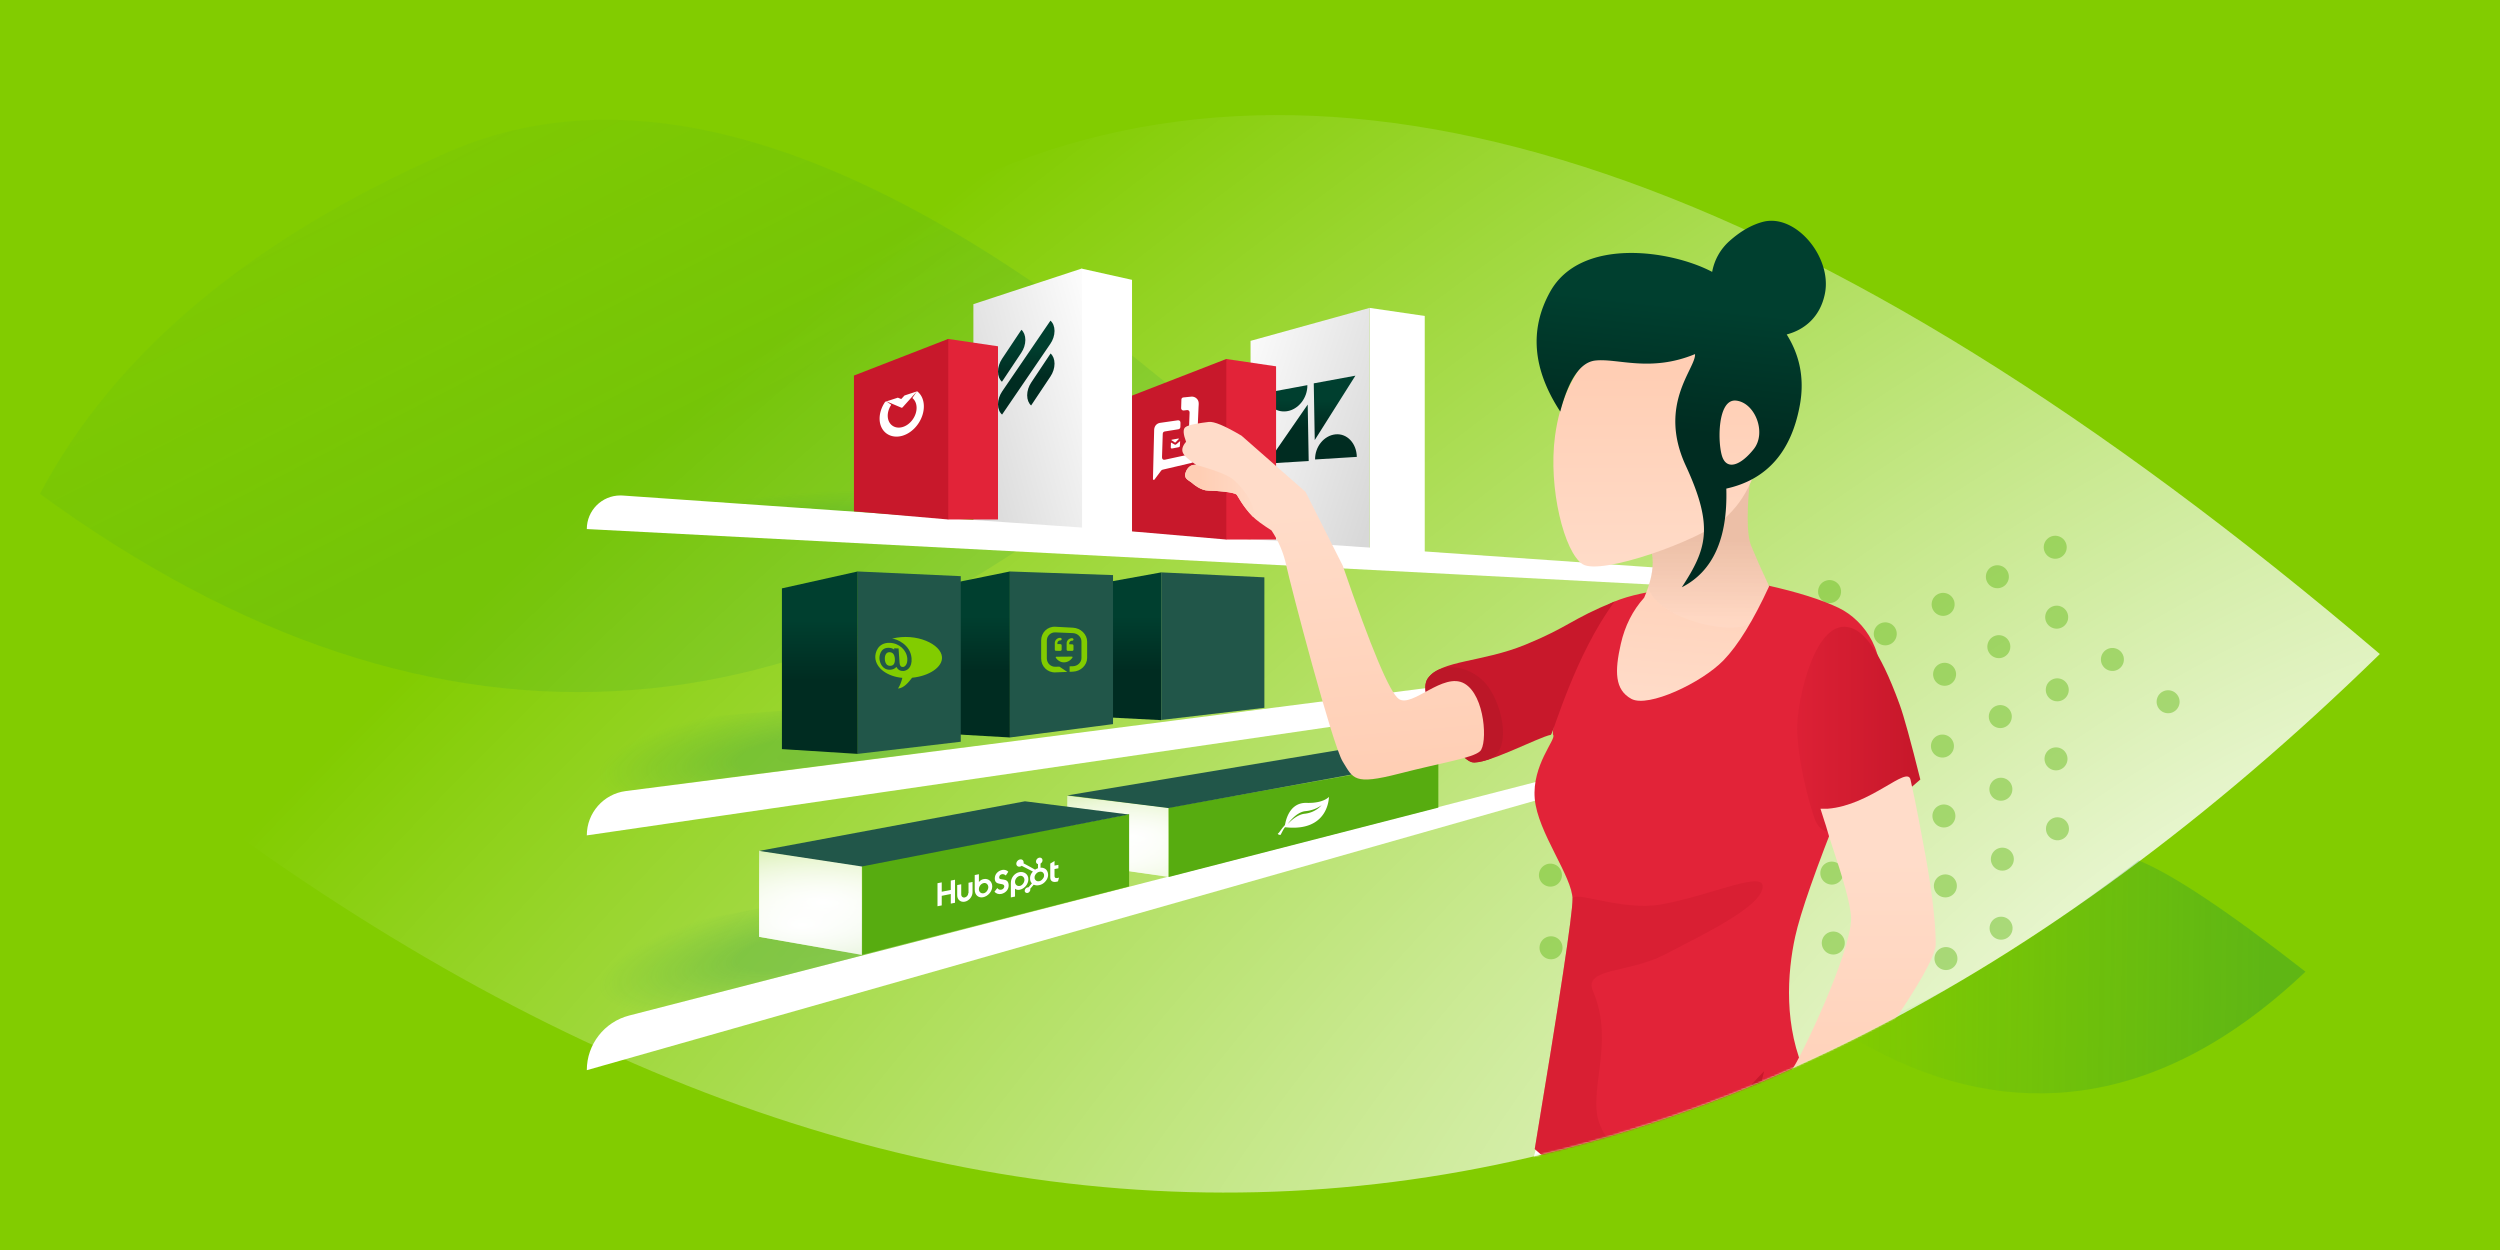 <?xml version="1.0" encoding="UTF-8"?><svg width="1440" height="720" xmlns="http://www.w3.org/2000/svg" xmlns:xlink="http://www.w3.org/1999/xlink"><defs><linearGradient x1="-25.385%" y1="67.088%" x2="91.232%" y2="67.088%" id="x"><stop stop-color="#E22338" offset="0%"/><stop stop-color="#C8182B" offset="100%"/></linearGradient><linearGradient x1="50%" y1="24.033%" x2="50%" y2="100%" id="y"><stop stop-color="#FFDCC9" offset="0%"/><stop stop-color="#FFCEB4" offset="100%"/></linearGradient><linearGradient x1="91.153%" y1="10.158%" x2="0%" y2="10.158%" id="e"><stop stop-color="#0D8443" offset="0%"/><stop stop-color="#0D8443" stop-opacity="0" offset="100%"/></linearGradient><linearGradient x1="118.45%" y1="11.795%" x2="0%" y2="89.061%" id="g"><stop stop-color="#FFF" offset="0%"/><stop stop-color="#D8D8D8" offset="100%"/></linearGradient><linearGradient x1="50%" y1="26.862%" x2="50%" y2="59.822%" id="h"><stop stop-color="#003F2F" offset="0%"/><stop stop-color="#002C21" offset="100%"/></linearGradient><linearGradient x1="50%" y1="64.169%" x2="0%" y2="10.158%" id="d"><stop stop-color="#0D8443" offset="0%"/><stop stop-color="#0D8443" stop-opacity="0" offset="100%"/></linearGradient><linearGradient x1="105.081%" y1="25.056%" x2="22.566%" y2="25.056%" id="w"><stop stop-color="#FFDCC9" offset="0%"/><stop stop-color="#FFCEB4" offset="100%"/></linearGradient><linearGradient x1="50%" y1="24.033%" x2="55.61%" y2="100%" id="v"><stop stop-color="#FFDCC9" offset="0%"/><stop stop-color="#FFCEB4" offset="100%"/></linearGradient><linearGradient x1="50%" y1="100%" x2="53.929%" y2="28.049%" id="s"><stop stop-color="#FFDCC9" offset="0%"/><stop stop-color="#FFCEB4" offset="100%"/></linearGradient><linearGradient x1="59.798%" y1="88.928%" x2="59.798%" y2="42.307%" id="t"><stop stop-color="#FFF" offset="0%"/><stop offset="100%"/></linearGradient><linearGradient x1="50%" y1="100%" x2="50%" y2="24.033%" id="u"><stop stop-color="#FFDCC9" offset="0%"/><stop stop-color="#FFCEB4" offset="100%"/></linearGradient><radialGradient cx="93.107%" cy="80.797%" fx="93.107%" fy="80.797%" r="119.065%" gradientTransform="matrix(-.246 -.87 1.083 -1.233 .285 2.614)" id="a"><stop stop-color="#FFF" offset="0%"/><stop stop-color="#FFF" stop-opacity="0" offset="100%"/></radialGradient><radialGradient cx="62.007%" cy="50%" fx="62.007%" fy="50%" r="107.12%" gradientTransform="matrix(0 .984 -2.535 0 1.888 -.11)" id="n"><stop stop-color="#FFF" offset="0%"/><stop stop-color="#FFF" stop-opacity="0" offset="100%"/></radialGradient><radialGradient cx="42.098%" cy="71.314%" fx="42.098%" fy="71.314%" r="107.12%" gradientTransform="matrix(0 .984 -2.535 0 2.229 .299)" id="p"><stop stop-color="#FFF" offset="0%"/><stop stop-color="#FFF" stop-opacity="0" offset="100%"/></radialGradient><radialGradient cx="19.258%" cy="74.857%" fx="19.258%" fy="74.857%" r="190.938%" gradientTransform="matrix(-.095 .068 -.002 -.258 .212 .929)" id="f"><stop stop-color="#0D8443" offset="0%"/><stop stop-color="#0D8443" stop-opacity=".985" offset="33.65%"/><stop stop-color="#0D8443" stop-opacity="0" offset="100%"/></radialGradient><radialGradient cx="19.258%" cy="74.857%" fx="19.258%" fy="74.857%" r="130.616%" gradientTransform="matrix(-.139 .099 -.004 -.257 .222 .922)" id="i"><stop stop-color="#0D8443" offset="0%"/><stop stop-color="#0D8443" stop-opacity=".985" offset="33.65%"/><stop stop-color="#0D8443" stop-opacity="0" offset="100%"/></radialGradient><radialGradient cx="19.258%" cy="74.857%" fx="19.258%" fy="74.857%" r="68.911%" gradientTransform="matrix(-.263 .188 -.013 -.254 .253 .902)" id="j"><stop stop-color="#0D8443" offset="0%"/><stop stop-color="#0D8443" stop-opacity=".985" offset="33.65%"/><stop stop-color="#0D8443" stop-opacity="0" offset="100%"/></radialGradient><radialGradient cx="62.007%" cy="50%" fx="62.007%" fy="50%" r="105.416%" gradientTransform="matrix(0 1 -2.034 0 1.637 -.12)" id="k"><stop stop-color="#FFF" offset="0%"/><stop stop-color="#FFF" stop-opacity="0" offset="100%"/></radialGradient><radialGradient cx="42.098%" cy="71.314%" fx="42.098%" fy="71.314%" r="105.416%" gradientTransform="matrix(0 1 -2.034 0 1.872 .292)" id="m"><stop stop-color="#FFF" offset="0%"/><stop stop-color="#FFF" stop-opacity="0" offset="100%"/></radialGradient><path d="M.155 405.977c215.716 157.799 428.9 228.715 639.55 212.75 210.65-15.966 413.012-118.634 607.084-308.004-140.719-109.562-243.104-181.395-307.158-215.5-16.337-8.699-17.403-33.41-39.088-43.094-21.685-9.684-18.933 14.348-23.687 12.207C711.269-10.244 565.549-19.69 439.696 36 227.266 130 80.752 253.326.155 405.977z" id="q"/><path id="o" d="M158.373 344.707l-59.118-8.794v49.715l59.118 10.358"/><path d="M.155 405.977c215.716 157.799 428.9 228.715 639.55 212.75 210.65-15.966 413.012-118.634 607.084-308.004C921.157 33.574 652.126-58 439.696 36 227.266 130 80.752 253.326.155 405.977z" id="b"/><path id="l" d="M334.934 311.345l-58.174-6.952v38.36l58.174 8.322z"/></defs><g fill="none" fill-rule="evenodd"><path fill="#FFF" d="M0 0h1440v720H0z"/><path fill="#82CC00" d="M0 720h1440V0H0z"/><path d="M124.155 471.977c215.716 157.799 428.9 228.715 639.55 212.75 210.65-15.966 413.012-118.634 607.084-308.004C1045.157 99.574 776.126 8 563.696 102c-212.43 94-358.944 217.326-439.541 369.977z" fill="url(#a)" style="mix-blend-mode:soft-light" opacity=".905"/><g transform="translate(124 66)"><mask id="c" fill="#fff"><use xlink:href="#b"/></mask><g opacity=".444" mask="url(#c)"><path d="M901.081 298.132a6.617 6.617 0 002.887-8.899 6.617 6.617 0 00-8.896-2.895 6.617 6.617 0 00-2.887 8.899 6.617 6.617 0 008.896 2.895M932.835 280.64a6.617 6.617 0 002.886-8.9 6.617 6.617 0 00-8.896-2.895 6.617 6.617 0 00-2.886 8.9 6.617 6.617 0 008.896 2.894M804.54 386.715a6.617 6.617 0 002.886-8.899 6.617 6.617 0 00-8.896-2.895 6.617 6.617 0 00-2.887 8.899 6.617 6.617 0 008.896 2.895M835.783 370.796a6.617 6.617 0 002.886-8.899 6.617 6.617 0 00-8.896-2.895 6.617 6.617 0 00-2.886 8.899 6.617 6.617 0 008.896 2.895M869.11 353.815a6.617 6.617 0 002.886-8.898 6.617 6.617 0 00-8.896-2.896 6.617 6.617 0 00-2.887 8.9 6.617 6.617 0 008.896 2.894M900.353 337.896a6.617 6.617 0 002.886-8.899 6.617 6.617 0 00-8.896-2.895 6.617 6.617 0 00-2.886 8.899 6.617 6.617 0 008.896 2.895M933.679 320.915a6.617 6.617 0 002.887-8.898 6.617 6.617 0 00-8.896-2.896 6.617 6.617 0 00-2.887 8.9 6.617 6.617 0 008.896 2.894M964.922 304.996a6.617 6.617 0 002.887-8.899 6.617 6.617 0 00-8.896-2.895 6.617 6.617 0 00-2.887 8.899 6.617 6.617 0 008.896 2.895M998.249 288.015a6.617 6.617 0 002.886-8.898 6.617 6.617 0 00-8.896-2.896 6.617 6.617 0 00-2.886 8.9 6.617 6.617 0 008.896 2.894M1029.492 272.096a6.617 6.617 0 002.887-8.899 6.617 6.617 0 00-8.896-2.895 6.617 6.617 0 00-2.887 8.899 6.617 6.617 0 008.896 2.895M1062.819 255.115a6.617 6.617 0 002.886-8.898 6.617 6.617 0 00-8.896-2.896 6.617 6.617 0 00-2.886 8.9 6.617 6.617 0 008.896 2.894M772.057 443.972a6.617 6.617 0 002.887-8.899 6.617 6.617 0 00-8.896-2.895 6.617 6.617 0 00-2.887 8.899 6.617 6.617 0 008.896 2.895M836.627 411.072a6.617 6.617 0 002.887-8.899 6.617 6.617 0 00-8.896-2.895 6.617 6.617 0 00-2.887 8.899 6.617 6.617 0 008.896 2.895M869.443 395.664a6.617 6.617 0 002.887-8.898 6.617 6.617 0 00-8.896-2.896 6.617 6.617 0 00-2.887 8.9 6.617 6.617 0 008.896 2.894M901.197 378.172a6.617 6.617 0 002.886-8.899 6.617 6.617 0 00-8.896-2.895 6.617 6.617 0 00-2.886 8.899 6.617 6.617 0 008.896 2.895M934.013 362.764a6.617 6.617 0 002.887-8.898 6.617 6.617 0 00-8.896-2.896 6.617 6.617 0 00-2.887 8.9 6.617 6.617 0 008.896 2.894M965.767 345.272a6.617 6.617 0 002.886-8.899 6.617 6.617 0 00-8.896-2.895 6.617 6.617 0 00-2.886 8.899 6.617 6.617 0 008.896 2.895M999.093 328.291a6.617 6.617 0 002.887-8.899 6.617 6.617 0 00-8.896-2.895 6.617 6.617 0 00-2.887 8.899 6.617 6.617 0 008.896 2.895M1030.336 312.372a6.617 6.617 0 002.887-8.899 6.617 6.617 0 00-8.896-2.895 6.617 6.617 0 00-2.887 8.899 6.617 6.617 0 008.896 2.895M1063.663 295.391a6.617 6.617 0 002.886-8.898 6.617 6.617 0 00-8.896-2.896 6.617 6.617 0 00-2.886 8.9 6.617 6.617 0 008.896 2.894M772.391 485.82a6.617 6.617 0 002.887-8.898 6.617 6.617 0 00-8.896-2.895 6.617 6.617 0 00-2.887 8.899 6.617 6.617 0 008.896 2.895M804.145 468.328a6.617 6.617 0 002.886-8.898 6.617 6.617 0 00-8.896-2.896 6.617 6.617 0 00-2.886 8.9 6.617 6.617 0 008.896 2.894M837.471 451.348a6.617 6.617 0 002.887-8.9 6.617 6.617 0 00-8.896-2.894 6.617 6.617 0 00-2.887 8.898 6.617 6.617 0 008.896 2.896M868.715 435.428a6.617 6.617 0 002.886-8.898 6.617 6.617 0 00-8.896-2.896 6.617 6.617 0 00-2.886 8.9 6.617 6.617 0 008.896 2.894M902.041 418.448a6.617 6.617 0 002.887-8.899 6.617 6.617 0 00-8.896-2.895 6.617 6.617 0 00-2.887 8.899 6.617 6.617 0 008.896 2.895M933.284 402.528a6.617 6.617 0 002.887-8.898 6.617 6.617 0 00-8.896-2.896 6.617 6.617 0 00-2.887 8.9 6.617 6.617 0 008.896 2.894M966.61 385.548a6.617 6.617 0 002.887-8.899 6.617 6.617 0 00-8.896-2.895 6.617 6.617 0 00-2.886 8.899 6.617 6.617 0 008.896 2.895M997.854 369.628a6.617 6.617 0 002.887-8.898 6.617 6.617 0 00-8.896-2.896 6.617 6.617 0 00-2.887 8.9 6.617 6.617 0 008.896 2.894M1031.18 352.648a6.617 6.617 0 002.887-8.899 6.617 6.617 0 00-8.896-2.895 6.617 6.617 0 00-2.886 8.899 6.617 6.617 0 008.896 2.895M1063.997 337.24a6.617 6.617 0 002.886-8.898 6.617 6.617 0 00-8.896-2.896 6.617 6.617 0 00-2.886 8.9 6.617 6.617 0 008.896 2.894M1095.75 319.748a6.617 6.617 0 002.887-8.899 6.617 6.617 0 00-8.896-2.895 6.617 6.617 0 00-2.887 8.899 6.617 6.617 0 008.896 2.895M804.989 508.604a6.617 6.617 0 002.887-8.899 6.617 6.617 0 00-8.896-2.895 6.617 6.617 0 00-2.887 8.899 6.617 6.617 0 008.896 2.895M837.805 493.197a6.617 6.617 0 002.887-8.9 6.617 6.617 0 00-8.896-2.894 6.617 6.617 0 00-2.887 8.898 6.617 6.617 0 008.896 2.896M869.559 475.704a6.617 6.617 0 002.887-8.899 6.617 6.617 0 00-8.897-2.895 6.617 6.617 0 00-2.886 8.899 6.617 6.617 0 008.896 2.895M902.375 460.297a6.617 6.617 0 002.887-8.899 6.617 6.617 0 00-8.896-2.895 6.617 6.617 0 00-2.887 8.899 6.617 6.617 0 008.896 2.895M934.129 442.804a6.617 6.617 0 002.886-8.898 6.617 6.617 0 00-8.896-2.896 6.617 6.617 0 00-2.886 8.9 6.617 6.617 0 008.896 2.894M966.945 427.397a6.617 6.617 0 002.886-8.899 6.617 6.617 0 00-8.896-2.895 6.617 6.617 0 00-2.886 8.899 6.617 6.617 0 008.896 2.895M998.699 409.904a6.617 6.617 0 002.886-8.898 6.617 6.617 0 00-8.896-2.896 6.617 6.617 0 00-2.886 8.9 6.617 6.617 0 008.896 2.894M1031.515 394.497a6.617 6.617 0 002.886-8.899 6.617 6.617 0 00-8.896-2.895 6.617 6.617 0 00-2.886 8.899 6.617 6.617 0 008.896 2.895M1063.268 377.004a6.617 6.617 0 002.887-8.898 6.617 6.617 0 00-8.896-2.896 6.617 6.617 0 00-2.887 8.9 6.617 6.617 0 008.896 2.894M1127.838 344.104a6.617 6.617 0 002.887-8.898 6.617 6.617 0 00-8.896-2.896 6.617 6.617 0 00-2.887 8.9 6.617 6.617 0 008.896 2.894M805.323 550.453a6.617 6.617 0 002.887-8.899 6.617 6.617 0 00-8.896-2.895 6.617 6.617 0 00-2.887 8.899 6.617 6.617 0 008.896 2.895M837.077 532.96a6.617 6.617 0 002.886-8.898 6.617 6.617 0 00-8.896-2.895 6.617 6.617 0 00-2.886 8.899 6.617 6.617 0 008.896 2.895M869.893 517.553a6.617 6.617 0 002.886-8.899 6.617 6.617 0 00-8.896-2.895 6.617 6.617 0 00-2.886 8.899 6.617 6.617 0 008.896 2.895M901.647 500.06a6.617 6.617 0 002.886-8.898 6.617 6.617 0 00-8.896-2.895 6.617 6.617 0 00-2.886 8.899 6.617 6.617 0 008.896 2.895M934.973 483.08a6.617 6.617 0 002.887-8.899 6.617 6.617 0 00-8.896-2.895 6.617 6.617 0 00-2.887 8.899 6.617 6.617 0 008.896 2.895M966.216 467.16a6.617 6.617 0 002.887-8.898 6.617 6.617 0 00-8.896-2.895 6.617 6.617 0 00-2.887 8.899 6.617 6.617 0 008.896 2.895M999.543 450.18a6.617 6.617 0 002.886-8.899 6.617 6.617 0 00-8.896-2.895 6.617 6.617 0 00-2.886 8.899 6.617 6.617 0 008.896 2.895M1032.359 434.773a6.617 6.617 0 002.886-8.9 6.617 6.617 0 00-8.896-2.894 6.617 6.617 0 00-2.886 8.898 6.617 6.617 0 008.896 2.896M1064.113 417.28a6.617 6.617 0 002.886-8.899 6.617 6.617 0 00-8.896-2.895 6.617 6.617 0 00-2.886 8.899 6.617 6.617 0 008.896 2.895M804.595 590.217a6.617 6.617 0 002.886-8.898 6.617 6.617 0 00-8.896-2.896 6.617 6.617 0 00-2.886 8.9 6.617 6.617 0 008.896 2.894M837.92 573.237a6.617 6.617 0 002.888-8.9 6.617 6.617 0 00-8.896-2.894 6.617 6.617 0 00-2.887 8.898 6.617 6.617 0 008.896 2.896M870.737 557.83a6.617 6.617 0 002.887-8.9 6.617 6.617 0 00-8.896-2.895 6.617 6.617 0 00-2.887 8.899 6.617 6.617 0 008.896 2.895M902.49 540.337a6.617 6.617 0 002.887-8.9 6.617 6.617 0 00-8.896-2.894 6.617 6.617 0 00-2.886 8.898 6.617 6.617 0 008.896 2.896M935.307 524.93a6.617 6.617 0 002.886-8.9 6.617 6.617 0 00-8.896-2.895 6.617 6.617 0 00-2.886 8.899 6.617 6.617 0 008.896 2.895M967.06 507.437a6.617 6.617 0 002.887-8.899 6.617 6.617 0 00-8.896-2.895 6.617 6.617 0 00-2.886 8.899 6.617 6.617 0 008.896 2.895M999.877 492.03a6.617 6.617 0 002.886-8.9 6.617 6.617 0 00-8.896-2.895 6.617 6.617 0 00-2.886 8.899 6.617 6.617 0 008.896 2.895M1031.63 474.537a6.617 6.617 0 002.887-8.899 6.617 6.617 0 00-8.896-2.895 6.617 6.617 0 00-2.887 8.899 6.617 6.617 0 008.896 2.895M838.255 615.086a6.617 6.617 0 002.886-8.9 6.617 6.617 0 00-8.896-2.894 6.617 6.617 0 00-2.886 8.898 6.617 6.617 0 008.896 2.896M870.009 597.593a6.617 6.617 0 002.886-8.899A6.617 6.617 0 00864 585.8a6.617 6.617 0 00-2.886 8.899 6.617 6.617 0 008.896 2.895M902.825 582.186a6.617 6.617 0 002.886-8.9 6.617 6.617 0 00-8.896-2.894 6.617 6.617 0 00-2.886 8.898 6.617 6.617 0 008.896 2.896M934.578 564.693a6.617 6.617 0 002.887-8.899 6.617 6.617 0 00-8.896-2.895 6.617 6.617 0 00-2.887 8.899 6.617 6.617 0 008.896 2.895M967.905 547.713a6.617 6.617 0 002.886-8.9 6.617 6.617 0 00-8.896-2.894 6.617 6.617 0 00-2.886 8.898 6.617 6.617 0 008.896 2.896M999.148 531.793a6.617 6.617 0 002.887-8.898 6.617 6.617 0 00-8.896-2.896 6.617 6.617 0 00-2.887 8.9 6.617 6.617 0 008.896 2.894M1032.475 514.813a6.617 6.617 0 002.886-8.9 6.617 6.617 0 00-8.896-2.894 6.617 6.617 0 00-2.886 8.898 6.617 6.617 0 008.896 2.896M1065.29 499.405a6.617 6.617 0 002.887-8.899 6.617 6.617 0 00-8.896-2.895 6.617 6.617 0 00-2.886 8.899 6.617 6.617 0 008.896 2.895M1097.044 481.913a6.617 6.617 0 002.887-8.9 6.617 6.617 0 00-8.896-2.894 6.617 6.617 0 00-2.887 8.898 6.617 6.617 0 008.896 2.896M1129.86 466.505a6.617 6.617 0 002.887-8.899 6.617 6.617 0 00-8.896-2.895 6.617 6.617 0 00-2.887 8.899 6.617 6.617 0 008.896 2.895M839.099 655.362a6.617 6.617 0 002.887-8.9 6.617 6.617 0 00-8.896-2.894 6.617 6.617 0 00-2.887 8.898 6.617 6.617 0 008.896 2.896M870.853 637.87a6.617 6.617 0 002.886-8.9 6.617 6.617 0 00-8.896-2.895 6.617 6.617 0 00-2.886 8.899 6.617 6.617 0 008.896 2.895M903.669 622.462a6.617 6.617 0 002.887-8.9 6.617 6.617 0 00-8.897-2.894 6.617 6.617 0 00-2.886 8.898 6.617 6.617 0 008.896 2.896M935.423 604.97a6.617 6.617 0 002.886-8.9 6.617 6.617 0 00-8.896-2.895 6.617 6.617 0 00-2.886 8.899 6.617 6.617 0 008.896 2.895M968.239 589.562a6.617 6.617 0 002.886-8.9 6.617 6.617 0 00-8.896-2.894 6.617 6.617 0 00-2.886 8.898 6.617 6.617 0 008.896 2.896M1032.809 556.662a6.617 6.617 0 002.886-8.9 6.617 6.617 0 00-8.896-2.894 6.617 6.617 0 00-2.886 8.898 6.617 6.617 0 008.896 2.896M1064.562 539.17a6.617 6.617 0 002.887-8.9 6.617 6.617 0 00-8.896-2.895 6.617 6.617 0 00-2.887 8.899 6.617 6.617 0 008.896 2.895M1097.378 523.762a6.617 6.617 0 002.887-8.9 6.617 6.617 0 00-8.896-2.894 6.617 6.617 0 00-2.887 8.898 6.617 6.617 0 008.896 2.896" fill="#5EB615"/><path d="M935.757 646.818a6.617 6.617 0 002.886-8.899 6.617 6.617 0 00-8.896-2.895 6.617 6.617 0 00-2.886 8.899 6.617 6.617 0 008.896 2.895M967.51 629.326a6.617 6.617 0 002.887-8.9 6.617 6.617 0 00-8.896-2.894 6.617 6.617 0 00-2.887 8.898 6.617 6.617 0 008.896 2.896M1065.406 579.445a6.617 6.617 0 002.887-8.899 6.617 6.617 0 00-8.896-2.895 6.617 6.617 0 00-2.887 8.899 6.617 6.617 0 008.896 2.895" fill="#3D3F3C"/></g></g><path d="M23 284.472c115.008 83.811 228.665 121.477 340.972 112.997 112.307-8.48 220.194-63.01 323.662-163.59C514.026 86.68 370.594 38.042 257.338 87.968 144.083 137.893 65.97 203.395 23 284.472z" fill="url(#d)" opacity=".11"/><path d="M1062 596.454c41.825 25.249 83.238 36.31 124.24 33.185 49.148-3.746 96.363-27.834 141.644-72.264-45.087-33.965-77.482-54.757-97.185-62.375-41.892 33.483-120.844 91.188-168.699 101.454z" fill="url(#e)" opacity=".3" transform="rotate(1 1194.942 562.578)"/><path fill="url(#f)" opacity=".231" d="M0 130.191l670.676 46.778v-2.939L0 113.174z" transform="translate(338 154)"/><path fill="#FFF" d="M623.163 154.754l28.883 6.432v145.027l-28.883-1.215z"/><path fill="url(#g)" d="M62.609.377v150.392H0V20.968z" transform="translate(560.668 154.229)"/><path d="M16.45 65.666l11.145-16.713c1.445-2.14 2.34-4.786 2.34-7.367 0-2.555-.872-4.619-2.271-5.864L16.519 52.435c-1.445 2.14-2.34 4.786-2.34 7.368 0 2.581.872 4.618 2.27 5.863zM44.469 49.38L33.324 66.094c-1.445 2.14-2.34 4.785-2.34 7.367 0 2.555.872 4.618 2.27 5.863L44.4 62.611c1.445-2.14 2.34-4.785 2.34-7.367s-.872-4.618-2.271-5.863zm-.145-5.557c1.492-2.16 2.415-4.83 2.415-7.436 0-2.58-.9-4.662-2.344-5.919l-27.8 40.726c-1.492 2.187-2.416 4.83-2.416 7.464 0 2.579.9 4.662 2.345 5.919l27.8-40.754z" fill="url(#h)" fill-rule="nonzero" transform="translate(560.668 154.229)"/><path fill="#FFF" d="M788.88 177.343L820.654 182v136.094l-31.774-2.065z"/><path fill="url(#g)" transform="matrix(-1 0 0 1 788.88 177.343)" d="M0 0l68.562 18.989v119.697H0z"/><path d="M24.67 16.778V49.31L.617 50.335 24.67 16.778zm0-11.185c0 7.315-5.384 13.948-12.026 14.814C6 21.272.617 16.444.617 9.623l24.053-4.03zm3.7 42.878c0-7.336 5.386-13.72 12.028-14.259 6.642-.539 12.027 5.368 12.027 13.194L28.37 48.471zm0-11.186V4.623L52.426.621 28.37 37.285z" transform="rotate(-1 12778.906 -41617.934)" fill="url(#h)" fill-rule="nonzero"/><path d="M358.698 285.428l649.978 45.334v8.92L338 304.733c0-10.688 8.664-19.352 19.352-19.352.45 0 .898.016 1.346.047zM360.457 455.65l648.219-83.41v11.049L338 481.182c0-12.947 9.616-23.88 22.457-25.532z" fill="#FFF"/><path fill="url(#i)" opacity=".231" d="M0 304.389l670.676-86.3v-7.204L0 264.3z" transform="translate(338 154)"/><path d="M362.402 584.941l646.274-166.473v7.337L338 616.425c0-14.832 10.038-27.784 24.402-31.484z" fill="#FFF"/><path fill="url(#j)" opacity=".231" d="M0 437.206l670.676-172.758v-6.81L0 388.617z" transform="translate(338 154)"/><path fill="#E22338" d="M706.138 206.761L735.022 211v99.776h-28.884zM545.964 195.204l28.884 4.256v99.759h-28.884z"/><path fill="#C8182B" d="M706.366 206.761l-54.32 21.109v78.205l54.32 4.701z"/><g fill="#FFF"><path d="M677.826 268.624c-2.66.624-5.317 1.255-7.977 1.874a1.967 1.967 0 00-1.183.787c-1.156 1.555-2.326 3.105-3.482 4.679-.2.273-.397.544-.736.436-.338-.108-.345-.433-.336-.782.219-9.392.446-18.695.68-27.909.063-2.256 1.42-3.856 3.527-4.16l9.886-1.42c1.158-.166 1.774.4 1.745 1.59-.017.68-.026 1.359-.044 2.038-.02.882-.448 1.383-1.311 1.524l-7.502 1.212c-.959.155-1.326.605-1.357 1.613-.135 4.291-.27 8.601-.408 12.931-.045 1.445.542 1.993 1.868 1.706l11.765-2.549c.967-.209 1.38-.721 1.414-1.707.263-7.627.539-15.187.826-22.679.044-1.119-.59-1.712-1.713-1.574-.527.066-1.053.14-1.582.198-.907.098-1.592-.545-1.568-1.453.048-1.576.097-3.148.148-4.719.028-.834.437-1.269 1.268-1.35l4.39-.436c2.027-.186 3.896 1.204 4.231 3.145.172 1.028.022 2.05-.022 3.072-.27 6.44-.543 12.93-.82 19.475-.112 2.82-.215 5.647-.332 8.486a4.386 4.386 0 01-3.4 4.102l-7.975 1.87z"/><path d="M679.748 254.06c-.046.987-.081 1.883-.134 2.78-.023.399-.238.66-.691.747-1.24.238-2.478.49-3.718.73-.572.113-.857-.113-.84-.674.027-.894.071-1.788.109-2.76.764.42 1.474.773 2.139 1.186.347.214.563.155.865-.112.716-.63 1.457-1.223 2.27-1.896z"/><path d="M679.079 252.8c-.69.693-1.358 1.357-2.013 2.041-.15.157-.253.102-.389.01-.584-.403-1.172-.79-1.757-1.191-.071-.049-.192-.078-.171-.202.02-.124.132-.178.233-.196 1.235-.227 2.47-.449 3.702-.667.139-.025.26.046.395.204z"/></g><path fill="#C8182B" d="M546.192 195.204l-54.32 21.109v78.205l54.32 4.701z"/><path d="M528.14 225.434l-7.067 2.342a.421.421 0 00-.196.144l-1.559 1.715c-.11.142-.28.197-.398.13l-1.641-.667a.248.248 0 00-.202-.013l-7.07 2.287a.43.43 0 00-.217.17c-2.043 3.012-3.238 6.552-3.132 9.998.223 7.15 6.065 11.421 13.022 9.484 7.124-2.018 12.713-9.885 12.45-17.44-.126-3.588-1.547-6.415-3.765-8.122a.238.238 0 00-.225-.028zm-2.443 4.002c1.33 1.141 2.176 2.928 2.254 5.158.176 5.049-3.648 10.312-8.45 11.482-4.282 1.034-7.84-1.598-8.144-6.008-.157-2.275.556-4.625 1.836-6.639.098-.154.084-.337-.03-.417l-2.664-1.876 8.686 3.686c.225.117.537.019.749-.235l8.232-9.164-2.468 3.579c-.106.152-.107.343 0 .434z" fill="#FFF" fill-rule="nonzero"/><path fill="url(#h)" fill-rule="nonzero" d="M200.086 184.027l43.627-8.864v95.62l-43.627-2.504zM287.263 183.578l43.627-7.89V260.8l-43.627-2.228z" transform="translate(338 154)"/><path fill="#215649" fill-rule="nonzero" d="M553.402 331.87l-59.43-2.707v105.075l59.43-6.996z"/><path d="M509.65 379.583c-.086-1.226.34-3.936 2.63-3.924 1.926.01 2.974 1.256 3.147 3.741.188 2.682-.677 4.05-2.597 4.109-1.934.058-2.993-1.25-3.18-3.926zm15.715 10.798c-2.159 2.741-4.644 5.916-8.1 6.226 1.187-1.836 1.956-3.98 2.493-6.162-8.52-.764-15.152-5.48-15.577-11.552-.206-2.95 1.47-8.796 8.268-8.622 5.56.142 9.826 4.33 10.151 8.98.25 3.557-1.462 4.897-2.488 4.935-1.194.043-1.846-.745-1.96-2.366l-.583-8.344-2.568-.03.053.753c-.807-.696-1.873-1.051-3.197-1.069-4.928-.064-5.391 4.814-5.282 6.369.146 2.095 1.556 6.472 6.166 6.278 1.5-.063 2.69-.604 3.57-1.618.898 1.64 2.218 2.41 3.962 2.33 2.167-.102 5.168-1.915 4.793-7.274-.55-7.868-8.6-11.268-11.252-11.365 14.062-3.517 28.25 3.201 28.766 10.596.401 5.73-7.216 10.924-17.215 11.935z" fill="#82CC00"/><path fill="url(#h)" fill-rule="nonzero" d="M112.385 184.903l43.626-9.74v105.075l-43.626-2.751z" transform="translate(338 154)"/><path fill="#215649" fill-rule="nonzero" d="M581.675 329.163l.038 95.62 59.39-7.69v-85.837zM668.852 329.688v85.01l59.428-6.997v-75.152z"/><path d="M617.436 378.2l-8.978.078a.367.367 0 00-.315.18.356.356 0 000 .36c.065.114 1.65 2.762 4.806 2.697 3.156-.066 4.737-2.688 4.802-2.798a.344.344 0 00-.005-.348.359.359 0 00-.31-.169zm.145-9.152c.415.01.745-.303.745-.698 0-.396-.33-.726-.745-.74-1.766-.054-3.196 1.291-3.196 2.998v3.567c0 .4.335.726.75.727l2.446.01c.415 0 .745-.318.745-.712v-2.34a.745.745 0 00-.745-.73l-1.706-.03v-.463c0-.897.765-1.613 1.706-1.589zm-9.273 5.83a.746.746 0 01-.746-.747v-3.657c0-1.75 1.43-3.13 3.197-3.075a.77.77 0 01.75.758.72.72 0 01-.75.716c-.936-.024-1.7.711-1.7 1.63v.475l1.7.03c.415.008.75.343.75.75v2.398a.738.738 0 01-.75.73l-2.451-.009z" fill="#82CC00" fill-rule="nonzero"/><path d="M607.873 361.005c-4.502-.243-8.166 3.305-8.166 7.907v10.372c0 4.602 3.664 8.196 8.166 8.01l6.88-.284-4.537-3.028-2.343.07c-2.702.079-4.9-2.077-4.9-4.807v-10.253c0-2.73 2.198-4.858 4.9-4.744l10.143.427c2.701.113 4.902 2.27 4.902 4.806v9.526c0 2.536-2.2 4.665-4.902 4.744l-1.928.057v3.147l1.928-.08c4.502-.185 8.169-3.733 8.169-7.907v-9.407c0-4.174-3.667-7.768-8.169-8.01" fill="#82CC00"/><path fill="#57AC10" d="M673.053 505.18v-40.002l155.432-27.798v27.798z"/><path d="M741.51 474s-1.66 1-4.71 5.44c-.48.7-.8.63-.8.63s.14 1.07 1.71.75c0 0 2.22-5.26 4.54-6.31l-.74-.51z" fill="#FFF"/><path d="M740 476.46s1-14.39 12.69-14c9.66.3 12.77-3.46 12.77-3.46s.1 20.44-25.46 17.46zm1.4-1.39h-.04s4.85-5.83 10.17-6.36a15.36 15.36 0 009.74-4.93 18.93 18.93 0 01-9.34 3.44c-5.7.56-10.53 7.85-10.53 7.85z" fill="#FFF"/><g style="mix-blend-mode:soft-light" fill-rule="nonzero" transform="translate(338 154)"><use fill="url(#k)" xlink:href="#l"/><use fill="url(#m)" xlink:href="#l"/></g><path fill="#215649" fill-rule="nonzero" d="M614.76 458.145L786.182 429.5l42.184 7.526-155.432 28.408z"/><path fill="#57AC10" d="M496.599 549.939v-51.468l153.77-29.571v41.698z"/><g><path d="M600.828 503.097a2.111 2.111 0 00-.914-.73c-.392-.128-.784-.114-1.176-.028l-.065.014c-.457.1-.914.343-1.306.714-.392.371-.718.8-.914 1.272-.196.471-.327.928-.327 1.429v.142c0 .5.13.9.392 1.2.261.373.588.587.98.787.391.129.718.129 1.11.043l.13-.028c.653-.143 1.241-.628 1.763-1.386.458-.671.654-1.286.654-1.929v-.285c.065-.443-.066-.844-.327-1.215zM587.396 504.22c-1.507.316-2.621 1.855-2.621 3.366 0 1.511 1.114 2.583 2.62 2.268 1.245-.26 2.425-1.813 2.425-3.324-.066-1.498-1.18-2.57-2.424-2.31zM566.585 508.675c-1.507.316-2.621 1.854-2.621 3.366 0 1.51 1.114 2.583 2.62 2.267 1.246-.26 2.425-1.812 2.425-3.324-.066-1.497-1.18-2.57-2.424-2.309z"/><path fill="#FFF" d="M547.655 512.602l-5.22 1.035v-5.391l-2.435.483V522l2.436-.483v-5.53l5.219-1.035v5.53l2.435-.484v-13.27l-2.435.482zM557.728 514.45c0 1.147-.911 2.264-2.032 2.493-1.121.23-2.032-.516-2.032-1.663v-5.949l-2.313.472v5.95c0 2.436 1.962 4.114 4.415 3.613 2.382-.487 4.414-2.909 4.414-5.417V508l-2.312.472v5.95l-.14.028z"/><path d="M566.592 506.355c-1.2.244-1.975.76-2.752 1.705v-4.515l-2.399.487v8.456c0 3.153 2.258 4.845 4.799 4.33 2.822-.573 5.292-3.295 5.292-6.233 0-2.938-2.329-4.76-4.94-4.23zm.07 8.155c-1.622.33-2.822-.789-2.822-2.365 0-1.577 1.2-3.182 2.823-3.51 1.34-.273 2.61.831 2.61 2.408-.07 1.59-1.27 3.195-2.61 3.467z" fill="#FFF" fill-rule="nonzero"/><path d="M575.526 505.444c0-1.213.751-1.727 1.64-1.912.682-.143 1.57.171 2.185.757l1.435-2.155c-.751-.914-2.254-1.314-3.484-1.058-2.46.513-4.304 2.397-4.304 4.895 0 4.64 5.465 2 5.465 4.642 0 .785-.751 1.655-1.64 1.84-1.366.286-1.776-.343-2.39-.928l-1.64 2.126c1.093 1.128 2.39 1.571 3.962 1.244 2.323-.485 4.236-2.383 4.236-4.81 0-5.139-5.465-2.428-5.465-4.641z" fill="#FFF"/><path d="M592.342 506.41c0-2.897-2.47-4.594-5.292-4.03-2.54.509-4.798 3.08-4.798 6.19v8.34l2.4-.48v-4.524c.775.622 1.622.806 2.751.58 2.61-.522 4.94-3.178 4.94-6.076zm-4.868 3.872c-1.623.324-2.823-.779-2.823-2.333 0-1.555 1.2-3.138 2.823-3.462 1.34-.268 2.61.82 2.61 2.375-.07 1.569-1.27 3.152-2.61 3.42z" fill="#FFF" fill-rule="nonzero"/><path d="M609.207 505.71c-1.441.274-1.802-.275-1.802-1.166v-3.975l2.235-.424v-1.987l-2.235.424v-2.673l-2.45 1.493v8.088c0 2.056 1.513 2.796 3.531 2.413.289-.055.721-.137.937-.247l.577-2.165c-.216.041-.505.164-.793.219z" fill="#FFF"/><path d="M601.241 500.07c-.56-.235-1.19-.318-1.892-.25v-2.414c.701-.414 1.121-1.118 1.121-1.877 0-1.035-.84-1.698-1.891-1.491-1.051.206-1.822 1.186-1.822 2.221 0 .76.42 1.298 1.12 1.436v2.415c-.63.193-1.12.497-1.68.814-1.052-.621-4.555-2.555-6.657-3.66.07-.22.07-.358.07-.565 0-1.104-.911-1.891-2.102-1.657-1.122.22-2.103 1.31-2.103 2.484 0 1.104.911 1.89 2.103 1.656.42-.082.77-.29 1.05-.482l.421.262 5.956 3.038c-.28.331-.56.732-.84 1.132-.491.855-.772 1.738-.772 2.567v.207c0 .62.07 1.228.28 1.739.21.441.421.814.771 1.16l-1.962 2.317c-.14-.041-.35 0-.56.042-.42.082-.841.303-1.121.703-.28.331-.49.787-.49 1.2 0 .415.14.801.49 1.008.28.221.7.346 1.12.263.421-.083.842-.303 1.122-.704.28-.33.49-.786.49-1.2 0-.138 0-.345-.07-.47l2.032-2.4c.28.152.561.234.911.304.631.152 1.332.152 2.102 0l.14-.027a6.191 6.191 0 002.453-1.104c.77-.565 1.401-1.31 1.892-2.097.49-.856.77-1.739.77-2.636v-.069c0-.897-.21-1.684-.63-2.36-.35-.69-.98-1.187-1.822-1.505zm-.63 6.128c-.56.73-1.192 1.2-1.892 1.338l-.14.027c-.42.083-.841.097-1.192-.041-.42-.125-.77-.4-1.05-.76-.28-.359-.421-.745-.421-1.16v-.137c0-.483.07-.911.35-1.38.21-.456.56-.87.981-1.228.42-.36.841-.58 1.402-.69l.07-.014c.42-.083.91-.11 1.261.028.42.124.77.332.981.704.28.36.42.746.42 1.16v.276c0 .69-.28 1.297-.77 1.877z" fill="#FFF" fill-rule="nonzero"/></g><g style="mix-blend-mode:soft-light" fill-rule="nonzero" transform="translate(338 154)"><use fill="url(#n)" xlink:href="#o"/><use fill="url(#p)" xlink:href="#o"/></g><path fill="#215649" fill-rule="nonzero" d="M437.255 490.125l153.12-28.58 59.768 7.614-153.77 29.934z"/><g transform="translate(124 66)"><mask id="r" fill="#fff"><use xlink:href="#q"/></mask><g mask="url(#r)"><path d="M763.083 586.824c-4.526 16.68-13.35 50.7-26.47 102.06h201.373c-10.849-30.755-15.222-58.76-13.119-84.011 2.084-25.018-154.995-43.069-161.784-18.049z" fill="#FFF"/><path d="M760.011 595.841c14.507-87.22 21.76-135.167 21.76-143.841 0-13.012-20.11-38.563-21.76-57.959-1.65-19.396 12.437-34.26 10.634-36.67-1.802-2.41 9.889-66.486 35.378-76.924 16.994-6.958 46.227-10.073 87.702-9.343 17.745 3.964 31.54 8.312 41.386 13.045 14.769 7.1 29.381 26.82 21.837 52.172-5.029 16.901-11.763 37.23-20.203 60.986-14.834 37.124-23.748 62.55-26.742 76.279-4.492 20.593-6.846 51.983 6.444 80.012 8.86 18.686 12.028 38.244 9.503 58.674-17.12 20.633-42.14 29.32-75.057 26.061-32.917-3.26-63.211-17.423-90.882-42.492z" fill="#E22338"/><path d="M769.34 357.243c-6.944 1.223-38.147 17.895-45.676 15.745-8.278-2.364-32.84-37.713-25.216-48.287 7.625-10.574 31.144-9.07 56.349-19.438 25.204-10.369 25.737-14.378 51.226-24.816-22.839 30.915-35.195 75.364-36.683 76.796z" fill="#C8182B"/><path d="M733.089 371.58c-4.133 1.297-7.53 1.95-9.425 1.408-8.278-2.364-32.84-37.713-25.216-48.287 7.625-10.574 25.764-7.328 34.64 4.685 8.877 12.012 13.914 37.822 0 42.193z" fill="#BC1728"/><path d="M760.011 595.841c14.507-87.22 21.76-135.167 21.76-143.841 0-5.797 28.072 7.087 51.316 2.907 28.926-5.202 60.597-20.558 58.106-9.14-2.44 11.193-32.044 25.46-56.54 38.172-20.572 10.675-46.942 7.392-41.061 21.048 12.885 29.918-3.642 58.276 3.982 76.955 10.907 26.727 44.415 33.913 40.047 47.673-4.744 14.947-48.494-11.633-57.048-17.482-4.672-3.194-11.526-8.625-20.562-16.292z" fill="#C8182B" opacity=".34"/><path d="M266.865 231.278c3.761-8.723 5.376-16.318 4.842-22.785-.533-6.467-3.28-12.6-8.238-18.397l65.038-33.382c-2.709 23.244-2.709 38.154 0 44.73 2.709 6.576 6.15 14.33 10.324 23.263-9.143 19.808-17.902 34.027-26.279 42.659-12.564 12.947-43.393 27.448-53.045 22.188-9.653-5.26-9.653-15.921-6.102-31.602 2.366-10.454 6.853-19.345 13.46-26.674z" fill="url(#s)" fill-rule="nonzero" transform="translate(556.169 47)"/><path d="M269.167 225.296c2.101-6.26 2.948-11.86 2.54-16.803-.533-6.467-3.28-12.6-8.238-18.397l65.038-33.382c-2.709 23.244-2.709 38.154 0 44.73 2.709 6.576 6.15 14.33 10.324 23.263-4.527 9.363-7.895 15.994-10.105 19.892-5.541 9.777-53.68.394-59.559-19.303z" fill="url(#t)" opacity=".075" transform="translate(556.169 47)"/><path d="M231.454 211.99c-10.546-6.656-19.988-43.917-15.919-73.908 2.713-19.995 10.036-36.125 21.97-48.39 22.83-18.308 44.736-23.85 65.72-16.626 31.474 10.837 39.073 28.254 34.297 57.057-4.776 28.804-11.23 44.047-24.97 56.096-13.74 12.049-70.552 32.426-81.098 25.77z" fill="url(#u)" fill-rule="nonzero" transform="translate(556.169 47)"/><path d="M163.283 280.692c-12.089-6.847-30.01 14.104-37.715 8.927-5.137-3.451-15.902-29.037-32.296-76.758l-21.49-42.586-36.835-32.317c-9.58-5.67-15.875-8.31-18.883-7.92-4.513.585-11.642 1.408-13.588 3.113-1.298 1.137-1.12 3.911.531 8.323-1.963 2.263-2.598 4.307-1.905 6.133.694 1.825 3.255 4.214 7.685 7.165-2.583-.29-4.51.938-5.78 3.685-1.905 4.12 1.37 5.053 2.915 6.315 1.543 1.262 5.527 4.839 10.142 4.839 4.615 0 14.827.914 16.115 2.356.572.64 3.482 6.682 9.212 12.545 1.918 1.963 5.525 4.636 10.823 8.018 4.15 6.248 7 13.024 8.55 20.33 2.326 10.96 26.44 103.09 32.508 112.87 6.068 9.777 6.313 13.597 32.296 6.923 25.983-6.673 42.262-8.95 46.722-12.91 4.46-3.962 3.08-32.204-9.007-39.05z" fill="url(#v)" fill-rule="nonzero" transform="translate(556.169 47)"/><path d="M8.787 154.772c-2.583-.29-4.51.938-5.78 3.685-1.905 4.12 1.37 5.053 2.915 6.315 1.543 1.262 5.527 4.839 10.142 4.839 4.615 0 14.827.914 16.115 2.356.572.64 3.482 6.682 9.212 12.545 1.427 1.46 2.07-9.193-10.652-20.876-2.921-2.682-10.238-5.636-21.952-8.864z" fill="url(#w)" fill-rule="nonzero" transform="translate(556.169 47)"/><path d="M354.933 306.913c0 7.779 2.76 30.104 10.03 51.421 5.49 16.093 25.814 8.648 60.974-22.334-5.525-22.147-9.496-36.543-11.914-43.188-12.103-33.272-21.215-41.92-27.963-44.152-20.746-6.862-31.127 41.664-31.127 58.253z" fill="url(#x)" transform="translate(556.169 47)"/><path d="M370.631 359.778c1.19 3.31 2.074 7.169 4.368 14.043 6.023 18.05 11.061 34.575 11.061 42.364 0 19.359-29.293 81.052-34.319 87.351-2.858 3.582-9.032 10.694-16.531 15.664-5.688 3.77 7.269 37.516 19.723 28.171 12.455-9.344 15.886-20.693 23.507-28.863 7.62-8.17 56.391-73.14 56.391-87.732 0-14.591-3.419-38.763-7.264-58.134-1.217-6.13-3.576-20.274-7.285-36.578-1.905-8.374-22.87 14.842-47.716 16.767-.526.041-1.908.041-4.146 0 1.088 3.558 1.825 5.874 2.211 6.947z" fill="url(#y)" fill-rule="nonzero" transform="translate(556.169 47)"/><path d="M869.463 602.642c-4.938-14.368 2.625-31.582 22.686-51.642-3.106 11.223-3.566 20.076-1.38 26.56 1.63 4.836 5.641 11.21 12.71 17.485 1.607 1.427 4.448 3.38 8.521 5.856-23.42 15.529-37.6 16.11-42.537 1.741z" fill="#C8182B"/><path d="M221.194 72.957c-10.115-3.84-18.223-12.218-19.44-25.827C199.847 25.77 223.52 2.95 241.704 9.917c6.233 2.389 12.187 6.699 17.861 12.93a31.268 31.268 0 018.096 18.748c24.908-10.013 77.396-12.246 91.632 21.18 9.7 22.775 5.36 45.431-13.018 67.969-2.943-19.04-8.614-29.484-17.016-31.331-12.602-2.772-32.242 3.592-56.738-9.693-1.408 8.123 18.56 30.98-1.408 64.466-19.968 33.487-16.981 46.592-5.057 69.916-16.88-10.95-23.397-30.69-19.552-59.22-22.693-7.56-35.061-25.007-37.106-52.339-1.234-16.497 3.784-29.385 11.797-39.586zm25.02 40.931c-10.958 0-19.563 16.52-13.042 26.726 6.521 10.205 13.947 13.699 17.515 6.389 3.567-7.31 6.486-33.115-4.472-33.115z" fill="url(#h)" fill-rule="nonzero" transform="scale(-1 1) rotate(-6 170.322 10845.659)"/></g></g></g></svg>